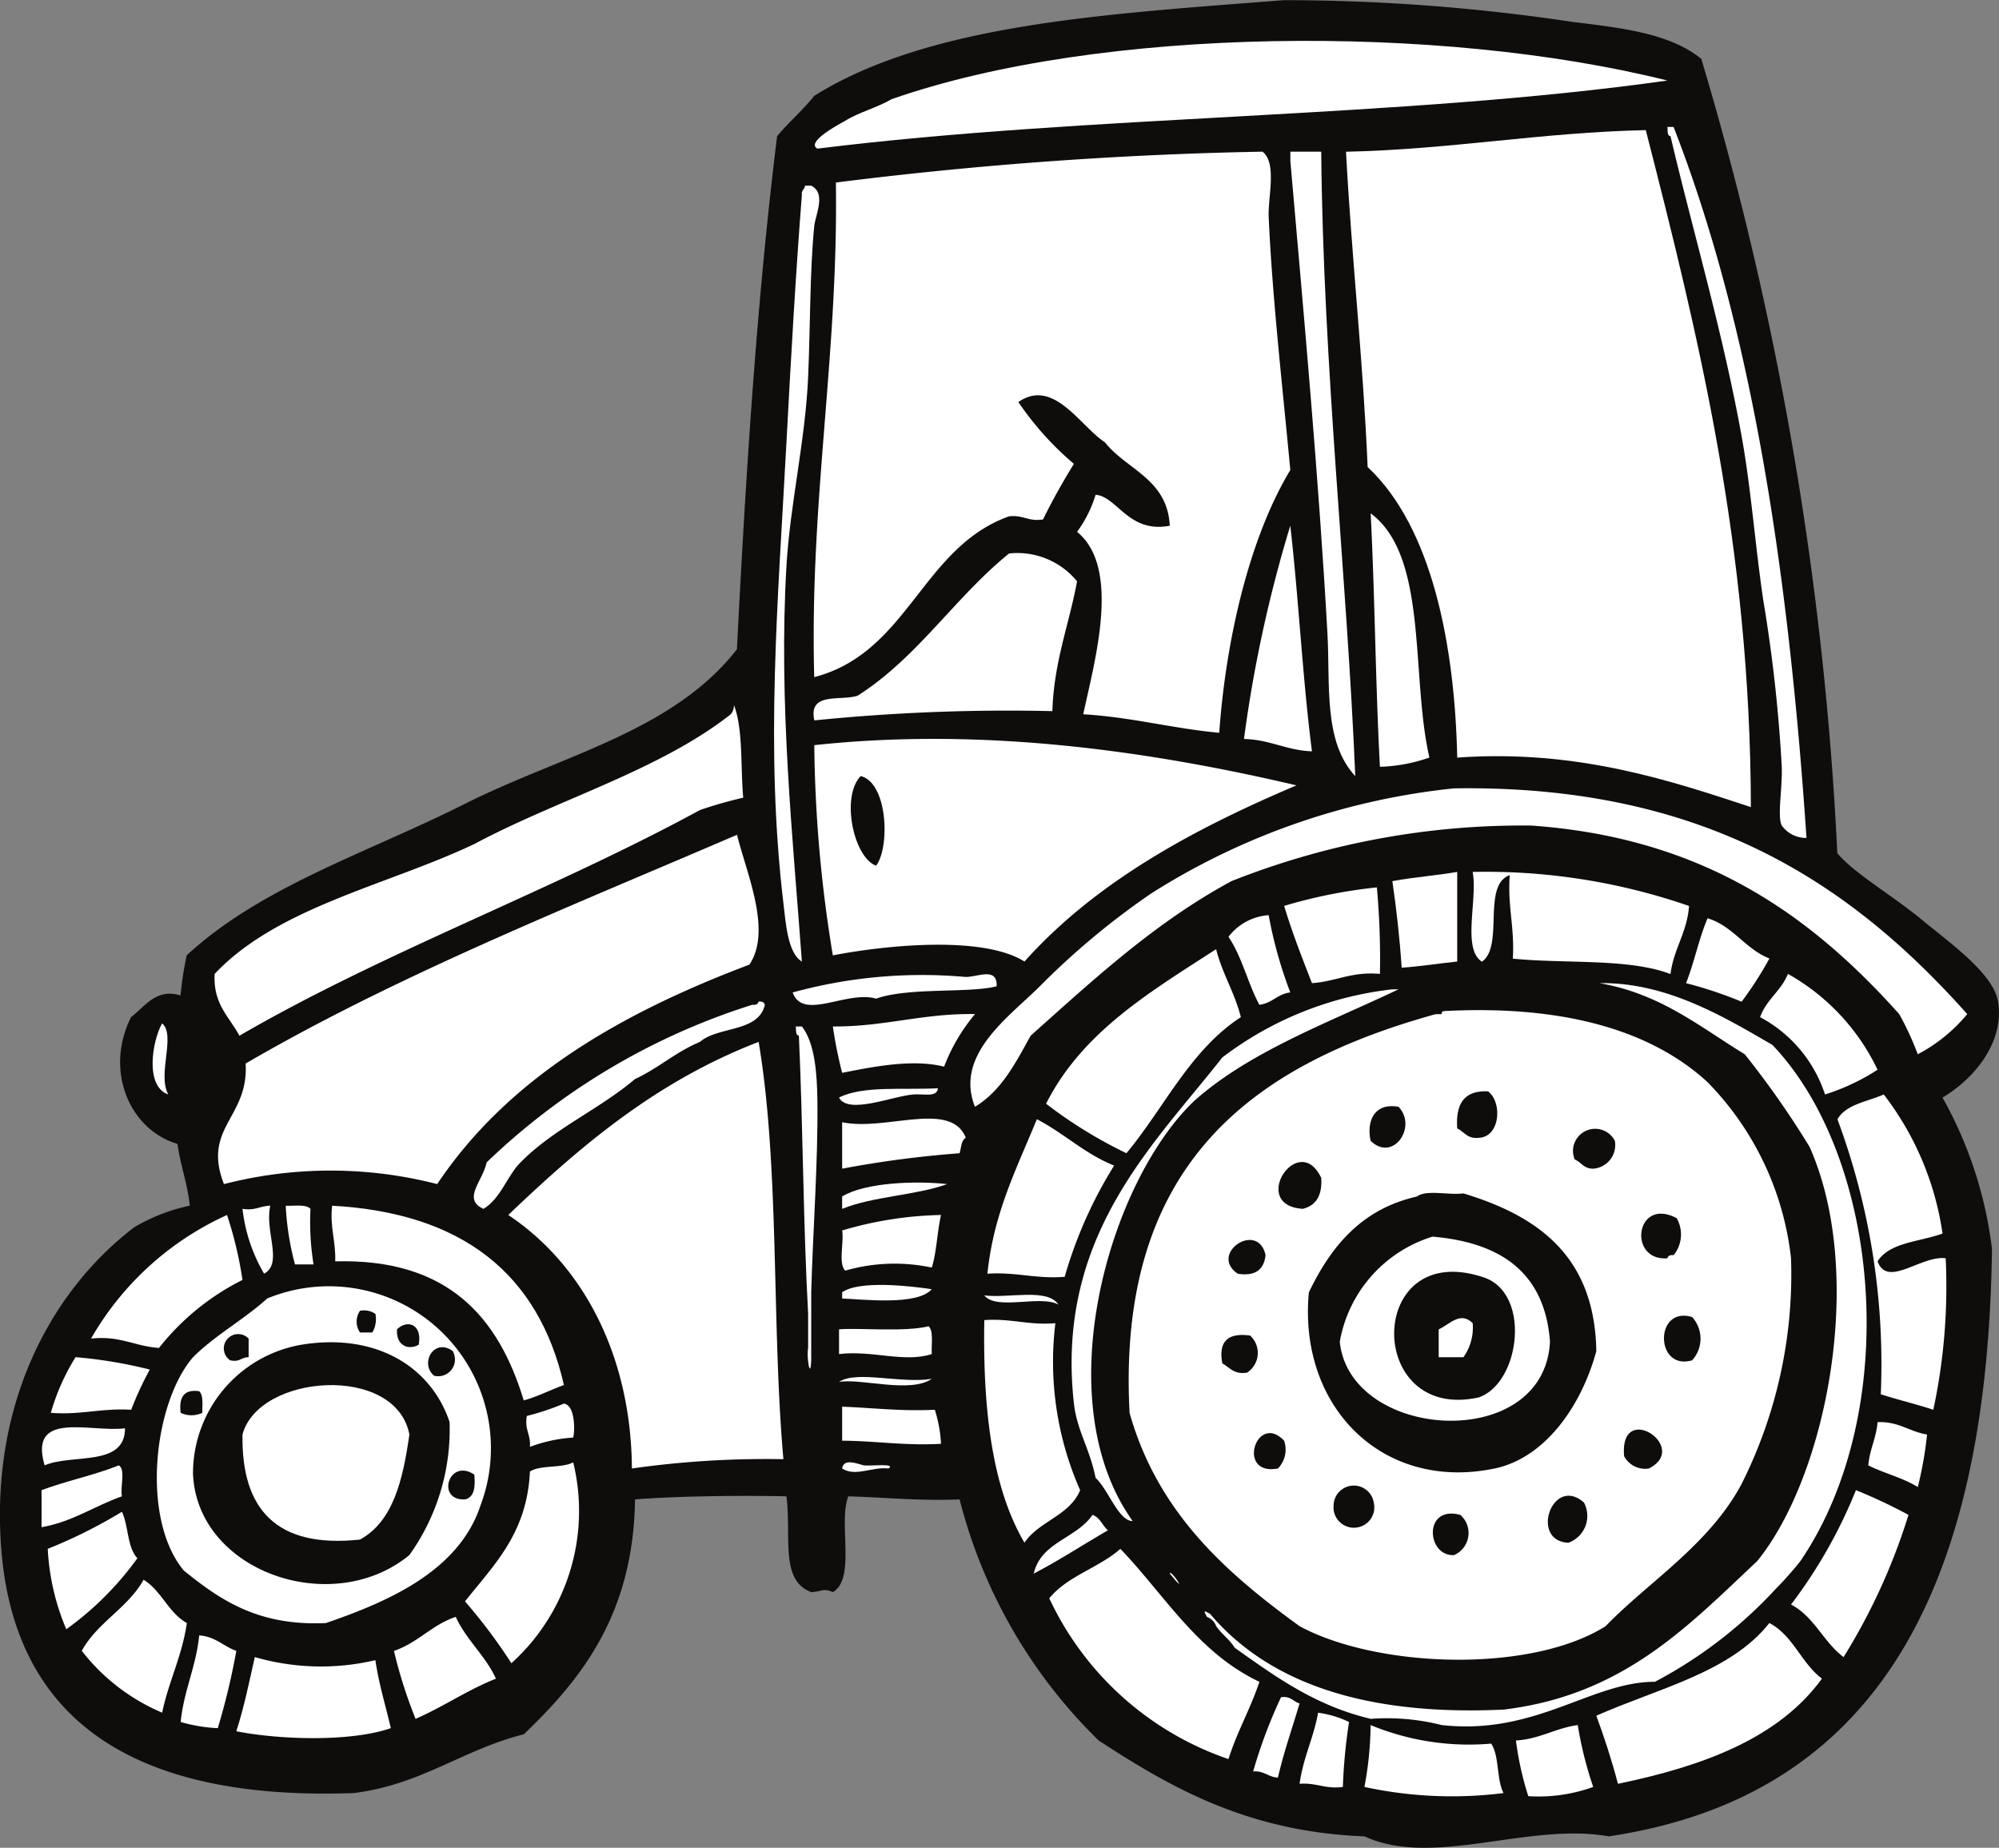 <svg xmlns="http://www.w3.org/2000/svg" width="111.554" height="103.108" viewBox="0 0 111.554 103.108"><rect x="0" y="0" width="111.554" height="103.108" fill="#808080" stroke="none"/><g id="Group_174156" data-name="Group 174156" transform="translate(-120.624 -239.994)"><path id="Path_8420" data-name="Path 8420" d="M140.364,340.049c3.787-.469,6.084-2.427,9.488-3.278,3.293-3.147,6.119-6.761,6.21-13.109,2.566-.2,6.206-.223,8.452-.171.275,2.336-.364,4.684,1.38,5.346.631-.037.662-.238,1.209,0,1.3-.768.286-3.853.861-5.346,2.067.059,3.986.267,6.21.171a28.669,28.669,0,0,0,7.762,13.454c4.07,2.657,8.352,5.1,14.834,5.349,3.825,1.772,9.158-.8,13.628,0,15.719-2.335,21.145-14.962,21.388-32.773a22.788,22.788,0,0,0-2.761-8.453c1.775-1.044,3.468-3.1,3.1-5.349-.252-1.562-2.688-3.278-4.139-4.482-1.789-1.486-3.816-2.616-4.83-3.8a185.892,185.892,0,0,0-7.591-44.329c-1.808-1.471-4.618-1.738-7.243-2.071a108.8,108.8,0,0,0-16.042-1.206c-9.751.769-19.754,1.288-26.22,5.343-.632.8-1.415,1.459-2.069,2.246-1.137,9.154-1.745,18.839-2.243,28.633-3.563,4.592-9.815,5.926-15.179,8.624-5.462,2.747-11.357,4.6-15.525,8.453a18.562,18.562,0,0,0-.345,2.241c-1.359-.415-1.957.591-2.761,1.209-1.506,3-.068,6.293,2.588,7.073.17,1.211.557,2.2.69,3.449a10.154,10.154,0,0,0-3.106,1.206c-4.723,3.613-8.031,9.952-7.416,17.939C121.492,336.689,129.035,340.458,140.364,340.049Z" fill="#0f0c0c" fill-rule="evenodd"></path><path id="Path_8421" data-name="Path 8421" d="M201.424,243.873c-14.967,2.113-32.239,1.913-47.435,3.8-.628-.345,1-1.255,1.553-1.553.777-.487,1.794-.735,2.587-1.206C169.75,240.845,188.743,240.7,201.424,243.873Z" transform="translate(12.249 0.615)" fill="#fff" fill-rule="evenodd"></path><path id="Path_8422" data-name="Path 8422" d="M188.608,245.169h.345c4.4,11.294,6.425,24.968,7.417,39.673a1.658,1.658,0,0,1-1.38-.69c-.261-.516.042-2.059,0-3.279a83.969,83.969,0,0,0-1.035-9.315c-.452-3.063-.675-6.189-1.207-9.141-1.061-5.872-2.733-11.467-3.966-16.731C188.579,245.658,188.635,245.372,188.608,245.169Z" transform="translate(25.065 1.908)" fill="#fff" fill-rule="evenodd"></path><path id="Path_8423" data-name="Path 8423" d="M192.234,245.3c2.967,11.578,5.833,23.259,5.865,37.776-4.289-1.406-9.629-3.251-16.387-2.761-.134-6.249-1.4-12.856-5-16.215-.256-6.013-.89-11.645-1.207-17.594C181.359,246.38,186.386,245.426,192.234,245.3Z" transform="translate(20.233 1.955)" fill="#fff" fill-rule="evenodd"></path><path id="Path_8424" data-name="Path 8424" d="M178.845,246.177c.818.636.3,2.538.344,3.622.2,4.555.806,9.794,1.207,14.144-2.294,3.8-3.6,9.5-3.966,14.663-2.628-.246-4.878-.872-7.589-1.035.623-2.936,2.134-8.167-.345-10.178a6.887,6.887,0,0,0,1.035-2.069c1.2.086,1.837,2.171,4.14,1.725-.137-2.622-2.408-3.114-3.623-4.659-1.365-.875-2.855-3.609-4.827-2.241a17.114,17.114,0,0,0,3.1,3.45q-.926,1.488-1.725,3.1c-.824.134-1.11-.27-1.9-.172-4.868,1.745-5.617,7.608-10.867,8.972-.266-9.87,1.347-17.861,1.209-27.6A222.8,222.8,0,0,1,178.845,246.177Z" transform="translate(12.233 2.28)" fill="#fff" fill-rule="evenodd"></path><path id="Path_8425" data-name="Path 8425" d="M174.959,246.177c.109,12.023,1.437,23.745,1.9,34.844-1.789-1.911-1.395-5.1-1.552-7.936-.485-8.742-1.344-18.052-2.071-26.39v-.519Z" transform="translate(19.396 2.28)" fill="#fff" fill-rule="evenodd"></path><path id="Path_8426" data-name="Path 8426" d="M154.258,247.564c.854.433.234,1.626.171,2.242-.255,2.54-.215,5.506-.344,8.453-.155,3.526-1.009,7.1-1.209,10.521-.446,7.637.354,15.114.861,22.08-.8-.483-.9-2.164-1.033-3.277-1.024-8.6-.3-16.833.172-25.7.255-4.767.521-9.5.861-13.8-.048-.279.164-.3.174-.519Z" transform="translate(11.636 2.791)" fill="#fff" fill-rule="evenodd"></path><path id="Path_8427" data-name="Path 8427" d="M176.51,260.922c3.23,2.4,2.224,9.044,3.278,13.628a9.16,9.16,0,0,1-2.761.516C176.778,270.428,176.747,265.571,176.51,260.922Z" transform="translate(20.604 7.716)" fill="#fff" fill-rule="evenodd"></path><path id="Path_8428" data-name="Path 8428" d="M173.929,261.427c.474,4.127.683,8.516,1.209,12.589-1.441-.052-2.334-.656-3.794-.688A74.168,74.168,0,0,1,173.929,261.427Z" transform="translate(18.7 7.902)" fill="#fff" fill-rule="evenodd"></path><path id="Path_8429" data-name="Path 8429" d="M168.5,264.118c-.446,2.427-1.288,4.462-1.378,7.244a107.173,107.173,0,0,0-13.283.517c-.352-1.619,1.469-1.062,2.417-1.38,3.34-2.121,5.431-5.493,8.45-7.934A4.3,4.3,0,0,1,168.5,264.118Z" transform="translate(12.229 8.314)" fill="#fff" fill-rule="evenodd"></path><path id="Path_8430" data-name="Path 8430" d="M158.356,268.735c.524,1.376.361,3.434.519,5.174a24.222,24.222,0,0,0-2.417.691c-8.263,4.5-17.62,7.9-25.7,12.593-.554-1.057-1.475-1.745-1.38-3.452,3.52-3.726,9.568-4.92,14.489-7.244,4.682-2.506,10.29-4.084,14.316-7.244A.8.8,0,0,0,158.356,268.735Z" transform="translate(3.225 10.596)" fill="#fff" fill-rule="evenodd"></path><path id="Path_8431" data-name="Path 8431" d="M180.735,272.711c-5.855,2.481-11.246,5.43-15.18,9.831-2.343-1.474-7.789-.907-10.694-.344a75.656,75.656,0,0,1-1.036-11.73C163.364,269.436,172.743,270.839,180.735,272.711Zm-23.459,4.482c.786-1.051.645-4.634-.862-5C155.3,273.348,156.015,276.731,157.276,277.194Z" transform="translate(12.24 11.107)" fill="#fff" fill-rule="evenodd"></path><path id="Path_8432" data-name="Path 8432" d="M215.818,284.731a9.009,9.009,0,0,1-2.761,2.243,16.175,16.175,0,0,0-1.035-2.243c-4.889-5.458-10.862-9.835-20.528-10.52a44.047,44.047,0,0,0-16.732,3.1c-4.292,2.319-7.714,5.509-11.211,8.627-.838,1.518-1.633,3.08-3.106,3.965-1.165-2.913,1.923-5.027,3.623-6.727a42.711,42.711,0,0,1,6.21-5.175,38.961,38.961,0,0,1,16.9-5.865C201.142,271.923,209.342,277.464,215.818,284.731Z" transform="translate(14.587 11.85)" fill="#fff" fill-rule="evenodd"></path><path id="Path_8433" data-name="Path 8433" d="M158.476,274.028c.534,2.157,1.964,5.354.69,7.246-7.179,2.709-13.457,6.321-17.421,12.246a23.862,23.862,0,0,0-11.9,0c-1.232-3.163,1.393-3.693,1.209-6.728C139.52,281.864,149.11,278.057,158.476,274.028Z" transform="translate(3.277 12.548)" fill="#fff" fill-rule="evenodd"></path><path id="Path_8434" data-name="Path 8434" d="M181.015,275.542v5c-1.04.111-2.033.268-3.1.346-.111-1.674-.292-3.273-.519-4.83C178.551,275.836,179.839,275.745,181.015,275.542Z" transform="translate(20.929 13.106)" fill="#fff" fill-rule="evenodd"></path><path id="Path_8435" data-name="Path 8435" d="M180.687,275.544a34.664,34.664,0,0,1,12.075,1.9c-.111,1.5-.854,2.368-1.035,3.8-2.325-.894-5.877-.565-8.8-.862.111-1.72-.3-2.923-.171-4.658-1.568.558-.3,3.958-1.552,4.829C180.08,279.832,180.975,277.1,180.687,275.544Z" transform="translate(22.119 13.104)" fill="#fff" fill-rule="evenodd"></path><path id="Path_8436" data-name="Path 8436" d="M178.156,276.173a44.268,44.268,0,0,1,.171,4.827c-1.582-.145-2.449.426-3.793.516-.547-1.406-1.1-2.806-1.552-4.311A28.052,28.052,0,0,1,178.156,276.173Z" transform="translate(19.304 13.339)" fill="#fff" fill-rule="evenodd"></path><path id="Path_8437" data-name="Path 8437" d="M172.955,277.306a24.038,24.038,0,0,0,1.207,4.311c-.719.086-1.006.6-1.725.69-.646-1.193-.976-2.7-1.726-3.793A3.082,3.082,0,0,1,172.955,277.306Z" transform="translate(18.467 13.756)" fill="#fff" fill-rule="evenodd"></path><path id="Path_8438" data-name="Path 8438" d="M190.572,277.431c1.448.452,2.086,1.708,3.45,2.245a19.787,19.787,0,0,1-1.552,2.413,22.8,22.8,0,0,0-3.1-1.035C189.825,279.906,190.089,278.559,190.572,277.431Z" transform="translate(25.344 13.802)" fill="#fff" fill-rule="evenodd"></path><path id="Path_8439" data-name="Path 8439" d="M174.144,282.486c-2.825,1.833-4.268,5.048-6.384,7.592a25.237,25.237,0,0,1-4.484-2.762c2.022-4.016,5.826-6.247,9.488-8.625C173.111,280.069,173.8,281.107,174.144,282.486Z" transform="translate(15.725 14.267)" fill="#fff" fill-rule="evenodd"></path><path id="Path_8440" data-name="Path 8440" d="M164.327,280.384c-1.541.4-4.9.045-6.727.69-1.657-.474-4.083,1.259-4.656-.345a27.252,27.252,0,0,1,9.66-.864C163.332,279.852,164.363,279.307,164.327,280.384Z" transform="translate(11.916 14.645)" fill="#fff" fill-rule="evenodd"></path><path id="Path_8441" data-name="Path 8441" d="M193.941,279.7a12.084,12.084,0,0,1,5,5.347,11.984,11.984,0,0,1-2.932,1.381,7.527,7.527,0,0,0-3.622-4.314C192.731,281.133,193.564,280.646,193.941,279.7Z" transform="translate(26.459 14.639)" fill="#fff" fill-rule="evenodd"></path><path id="Path_8442" data-name="Path 8442" d="M156.182,281.008c-.348,1.548-2.607,1.187-3.623,2.071-1.341.554-2.323,1.474-3.622,2.071-2.049,1.742-4.73,2.859-6.555,4.829-.65.787-1.007,1.868-1.9,2.416-1.21-.543-.034-1.552.172-2.59a37.67,37.67,0,0,1,14.834-8.8c.2.029.307-.038.345-.174C156.039,280.808,156.144,280.874,156.182,281.008Z" transform="translate(7.124 15.055)" fill="#fff" fill-rule="evenodd"></path><path id="Path_8443" data-name="Path 8443" d="M184.114,281.4c-.031-.145.068-.162.172-.172,6.262-.324,11.335.909,14.661,3.969a16.643,16.643,0,0,1,4.658,9.83,26.061,26.061,0,0,1-2.759,12.591c-1.819,3.412-5.22,5.478-7.589,7.937-4.217,2.65-12.76,2.332-17.076,0-4.133-3-7.916-6.344-9.488-11.9-.735-13.843,6.811-19.409,17.077-22.252Zm.864,6.382c.4.179.557.594,1.207.519,1.195-.051,1.318-1.98.517-2.588C185.364,285.637,184.88,286.418,184.978,287.78Zm-4.83.69c1.252,1.214,2.621-.788,1.553-1.9C180.231,286.316,179.927,287.537,180.147,288.47Zm11.383,1.036c.365.153.511.524,1.036.517a1.324,1.324,0,0,0,1.207-1.553A1.236,1.236,0,0,0,191.531,289.506Zm-15.179,2.759c.742-.182,1.1-.74,1.036-1.727C176.126,287.868,173.341,292.066,176.352,292.265Zm.346,4.658c-.6,6.371,4.1,11.123,10.35,9.833,2.87-.594,4.877-3.546,5.692-6.555-.093-5.312-3.27-7.541-7.418-8.8-.809.112-2.065-.224-2.587.174C179.638,292.272,177.932,294.361,176.7,296.923Zm20.007-1.9c.038-.134.144-.2.345-.172a1.826,1.826,0,0,0,.172-2.069C194.917,291.576,194.48,295.193,196.706,295.025Zm-23.975.862c1.018.156,1.464-.26,1.552-1.035C173.858,292.9,171.09,294.773,172.731,295.887Zm25.356,4.83a1.79,1.79,0,0,0,0-2.414C195.969,297.672,196.013,301.323,198.087,300.717Zm-26.219.174c.413.218.635.63,1.38.516a1.31,1.31,0,0,0,.172-2.071C172.221,299.173,171.634,299.619,171.868,300.891Zm22.423,5.174a1.327,1.327,0,0,0,1.381.69C198.014,305.569,194.014,302.929,194.291,306.064Zm-19.319.69a1.513,1.513,0,0,0,.345-1.553C173.775,303.584,172.62,307.191,174.972,306.754Zm3.106,2.072a1.139,1.139,0,1,0,2.242-.174A1.128,1.128,0,0,0,178.078,308.826Zm13.108,2.069a1.588,1.588,0,0,0,.864-2.243C190.289,307.106,189,310.8,191.186,310.9Zm-6.381.69a1.343,1.343,0,0,0,.345-2.243C183.063,308.784,183.267,311.683,184.805,311.586Z" transform="translate(16.967 15.183)" fill="#fff" fill-rule="evenodd"></path><path id="Path_8444" data-name="Path 8444" d="M162.515,281.339a10.189,10.189,0,0,0-1.725,2.934c-1.8-.454-4.091.032-5.691.344a24.485,24.485,0,0,1-.517-2.587C157.48,282.05,159.59,281.289,162.515,281.339Z" transform="translate(12.52 15.242)" fill="#fff" fill-rule="evenodd"></path><path id="Path_8445" data-name="Path 8445" d="M127.377,281.716c.782.662-.283,2.844.344,3.969C126.4,285.234,126.826,282.692,127.377,281.716Z" transform="translate(2.294 15.382)" fill="#fff" fill-rule="evenodd"></path><path id="Path_8446" data-name="Path 8446" d="M153.069,281.843h.344c.735.946.843,2.661.864,4.138.044,3.334-.259,7.446-.345,10.695v3.794c-.048,1.173-.274-.2-.172-.688v-1.9c-.279-5.068-.282-10.412-.517-15.524C153.04,282.329,153.1,282.046,153.069,281.843Z" transform="translate(11.962 15.429)" fill="#fff" fill-rule="evenodd"></path><path id="Path_8447" data-name="Path 8447" d="M156.7,305.757a53.191,53.191,0,0,0-8.453.519c-.045-6.314-2.74-11.378-6.9-14.145,4.025-3.851,8.282-7.473,13.972-9.659C156.5,289.51,156.035,298.2,156.7,305.757Z" transform="translate(7.641 15.661)" fill="#fff" fill-rule="evenodd"></path><path id="Path_8448" data-name="Path 8448" d="M160.353,284.362c-.038.538-.858.292-1.38.348-1.133.082-3.627,1.144-4.14.171C156.172,284.2,158.444,284.467,160.353,284.362Z" transform="translate(12.612 16.358)" fill="#fff" fill-rule="evenodd"></path><path id="Path_8449" data-name="Path 8449" d="M198.126,284.616a16.569,16.569,0,0,1,3.279,7.76c-1.262.463-2.962.486-3.623,1.552.546,1.507,2.425-.346,3.8-.172a32.934,32.934,0,0,1-.69,8.453c-.953-.312-1.972-.556-2.932-.864A39.23,39.23,0,0,0,195.541,286C196.026,285.157,197.211,285.02,198.126,284.616Z" transform="translate(27.621 16.451)" fill="#fff" fill-rule="evenodd"></path><path id="Path_8450" data-name="Path 8450" d="M161.86,286.667c-.257.144-.25.556-.346.864a59.356,59.356,0,0,0-6.553.861V285.8C157.388,286.314,161.022,284.563,161.86,286.667Z" transform="translate(12.659 16.815)" fill="#fff" fill-rule="evenodd"></path><path id="Path_8451" data-name="Path 8451" d="M163.642,285.624c1.517.783,2.668,1.93,4.313,2.587a24.406,24.406,0,0,0-2.759,6.208c-1.622.127-2.709-.281-4.313-.173C161.239,290.807,162.546,288.322,163.642,285.624Z" transform="translate(14.843 16.823)" fill="#fff" fill-rule="evenodd"></path><path id="Path_8452" data-name="Path 8452" d="M160.823,288.294c-1.779.635-4.149.682-5.863,1.381v-.69C156.24,288.192,159.129,288.1,160.823,288.294Z" transform="translate(12.659 17.775)" fill="#fff" fill-rule="evenodd"></path><path id="Path_8453" data-name="Path 8453" d="M132.063,289.151c-.326,1.439.728,3.205-.345,3.794a9.149,9.149,0,0,1-1.207-3.622C131.2,289.444,131.5,289.159,132.063,289.151Z" transform="translate(3.645 18.123)" fill="#fff" fill-rule="evenodd"></path><path id="Path_8454" data-name="Path 8454" d="M132.274,289.153c.5.021,1.131-.093,1.381.174a14.9,14.9,0,0,0,.171,3.1h-1.035A15.422,15.422,0,0,1,132.274,289.153Z" transform="translate(4.295 18.122)" fill="#fff" fill-rule="evenodd"></path><path id="Path_8455" data-name="Path 8455" d="M134.173,289.151c7.247.4,11.515,3.78,12.937,10.006-.761.275-1.438.631-2.242.861-1.415-4.678-4.255-7.932-10.521-7.762C134.386,291.125,134.043,290.376,134.173,289.151Z" transform="translate(4.984 18.123)" fill="#fff" fill-rule="evenodd"></path><path id="Path_8456" data-name="Path 8456" d="M131.924,289.529a21.45,21.45,0,0,1,.862,3.624,13.769,13.769,0,0,0-4.658,3.794c-1.351-.086-2.172-.7-3.793-.52A16.687,16.687,0,0,1,131.924,289.529Z" transform="translate(1.369 18.263)" fill="#fff" fill-rule="evenodd"></path><path id="Path_8457" data-name="Path 8457" d="M160.486,289.529c-.216.935-.241,2.06-.516,2.934a9.947,9.947,0,0,0-4.829.171c-.4-.406-.062-1.548-.172-2.241A20.6,20.6,0,0,1,160.486,289.529Z" transform="translate(12.652 18.263)" fill="#fff" fill-rule="evenodd"></path><path id="Path_8458" data-name="Path 8458" d="M175.25,296.275a7.5,7.5,0,0,1,5.174-5.863c3.816.324,6.273,2.009,6.556,5.863C186.669,302.5,175.814,301.8,175.25,296.275Zm7.934-3.622c-6.486-2.075-6.52,8.142-.172,6.728C185.354,298.556,185.953,293.45,183.184,292.654Z" transform="translate(20.14 18.588)" fill="#fff" fill-rule="evenodd"></path><path id="Path_8459" data-name="Path 8459" d="M159.961,292.618c-.8.928-3.8.567-5,.519v-.345C155.9,292.114,158.742,292.436,159.961,292.618Z" transform="translate(12.659 19.314)" fill="#fff" fill-rule="evenodd"></path><path id="Path_8460" data-name="Path 8460" d="M136.455,311.218c-3.8.181-5.931-1.314-7.934-2.933-2.417-2.918-1.678-9.355.517-11.9,1.236-1.235,2.845-2.1,4.14-3.278a9.041,9.041,0,0,1,11.9,11.559C143.862,308.33,139.911,310.029,136.455,311.218Zm1.9-16.215h.69a1.462,1.462,0,0,0,.171-1.035,1.107,1.107,0,0,0-.861-.174A1.076,1.076,0,0,0,138.353,295Zm2.068-.174c-.062.849.567,1.2,1.207.864C141.85,294.557,141.009,294.257,140.421,294.83Zm-9.314,1.726c.527.125.628-.177,1.033-.172v-1.036A.8.8,0,1,0,131.108,296.555Zm-2.069,6.382c.266,5.43,7.778,8.023,12.075,4.485A12.083,12.083,0,0,0,143.356,300c-1.021-3.06-4.08-5-8.278-4.311A7.287,7.287,0,0,0,129.038,302.938Zm13.454-5.52a.934.934,0,0,0,1.033-1.38C142.483,295.283,141.672,296.733,142.492,297.418Zm-14.144,2.071a1.412,1.412,0,0,0,1.207,0c0-.458.064-.985-.174-1.207C128.515,298.158,128.246,298.637,128.348,299.489Zm15.87,4.829c.515-.118.578-.684.517-1.38C143.312,301.977,142.576,304.4,144.218,304.317Z" transform="translate(2.357 19.344)" fill="#fff" fill-rule="evenodd"></path><path id="Path_8461" data-name="Path 8461" d="M160.757,292.817c1.381.168,3.531-.428,4.139.516C163.913,292.765,161.445,293.681,160.757,292.817Z" transform="translate(14.796 19.463)" fill="#fff" fill-rule="evenodd"></path><path id="Path_8462" data-name="Path 8462" d="M181.18,294.015a2.852,2.852,0,0,1-.517,1.9h-1.38V294.36C179.922,294.063,180.492,293.339,181.18,294.015Z" transform="translate(21.627 19.814)" fill="#fff" fill-rule="evenodd"></path><path id="Path_8463" data-name="Path 8463" d="M160.76,293.82c1.488-.109,2.46.3,3.966.171a17.715,17.715,0,0,0,1.38,9.317c-.583,1.428-2.3,1.727-3.106,2.932C161.188,303.165,160.672,298.792,160.76,293.82Z" transform="translate(14.794 19.838)" fill="#fff" fill-rule="evenodd"></path><path id="Path_8464" data-name="Path 8464" d="M159.835,294.066c.289.287.138,1.011.174,1.552-1.562.5-3.315-.227-5.175,0v-1.38C155.906,294.144,158.468,294.4,159.835,294.066Z" transform="translate(12.613 19.935)" fill="#fff" fill-rule="evenodd"></path><path id="Path_8465" data-name="Path 8465" d="M128.217,296.017a19.229,19.229,0,0,0-1.036,2.243c-1.649-.1-2.8.3-4.484.172a12.094,12.094,0,0,1,1.38-3.106A25.562,25.562,0,0,1,128.217,296.017Z" transform="translate(0.764 20.4)" fill="#fff" fill-rule="evenodd"></path><path id="Path_8466" data-name="Path 8466" d="M160.008,296.238c-1.2.827-3.943-.044-5.175.171C155.806,295.752,158.273,296.516,160.008,296.238Z" transform="translate(12.612 20.698)" fill="#fff" fill-rule="evenodd"></path><path id="Path_8467" data-name="Path 8467" d="M137.066,305.085c-4.634.494-6.624-1.656-6.555-5.865.906-3.39,8.56-3.949,9.314,0C139.467,301.735,138.926,304.071,137.066,305.085Z" transform="translate(3.645 20.82)" fill="#fff" fill-rule="evenodd"></path><path id="Path_8468" data-name="Path 8468" d="M144.7,299.114a8.316,8.316,0,0,0-2.416.52c.057-.691-.308-.958-.172-1.726a14.275,14.275,0,0,0,2.069-.69C144.844,297.319,144.787,298.815,144.7,299.114Z" transform="translate(7.911 21.098)" fill="#fff" fill-rule="evenodd"></path><path id="Path_8469" data-name="Path 8469" d="M154.96,297.345c1.716.064,3.3.264,5.174.171a7.673,7.673,0,0,1,.345,1.9c-2.013.115-3.633-.162-5.519-.174Z" transform="translate(12.659 21.144)" fill="#fff" fill-rule="evenodd"></path><path id="Path_8470" data-name="Path 8470" d="M197.317,297.975c1.2-.045,1.768.532,2.761.69a20.7,20.7,0,0,1-.517,2.933c-.81-.512-1.878-.766-2.761-1.209C196.875,299.487,197.242,298.875,197.317,297.975Z" transform="translate(28.085 21.376)" fill="#fff" fill-rule="evenodd"></path><path id="Path_8471" data-name="Path 8471" d="M126.971,298.242c-.005,2.182-2.969,1.4-4.487,2.069C121.574,297.215,125.029,298.485,126.971,298.242Z" transform="translate(0.631 21.453)" fill="#fff" fill-rule="evenodd"></path><path id="Path_8472" data-name="Path 8472" d="M142.172,310.824a30.161,30.161,0,0,0-2.588-3.45c1.595-2.027,3.464-3.782,3.622-7.246.591-.385,1.785-.17,2.416-.516A11.448,11.448,0,0,1,142.172,310.824Z" transform="translate(6.99 21.98)" fill="#fff" fill-rule="evenodd"></path><path id="Path_8473" data-name="Path 8473" d="M154.96,299.957c.09-.591.829-.264,1.207-.174.37.048,1.84-.131,1.38.174C156.624,299.846,155.707,300.444,154.96,299.957Z" transform="translate(12.659 21.98)" fill="#fff" fill-rule="evenodd"></path><path id="Path_8474" data-name="Path 8474" d="M126.631,299.737c.394.241.064,1.2.171,1.727-1.532.536-2.726,1.411-4.484,1.725v-2.069C123.7,300.6,125.277,300.283,126.631,299.737Z" transform="translate(0.625 22.026)" fill="#fff" fill-rule="evenodd"></path><path id="Path_8475" data-name="Path 8475" d="M197.271,300.747a29.923,29.923,0,0,1,2.933,1.38,34.123,34.123,0,0,1-3.623,7.936c-1.117-.838-1.647-2.265-2.932-2.933A27.375,27.375,0,0,0,197.271,300.747Z" transform="translate(26.923 22.399)" fill="#fff" fill-rule="evenodd"></path><path id="Path_8476" data-name="Path 8476" d="M126.71,301.629c.371.779.294,2.007.864,2.59a17.343,17.343,0,0,1-3.968,3.965,13.117,13.117,0,0,1-1.035-4.487A27.932,27.932,0,0,0,126.71,301.629Z" transform="translate(0.718 22.724)" fill="#fff" fill-rule="evenodd"></path><path id="Path_8477" data-name="Path 8477" d="M166.05,301.755c.432.141.545.6.862.862-1.389.8-2.7,1.668-4.14,2.416C163.179,303.252,165.181,303.068,166.05,301.755Z" transform="translate(15.539 22.77)" fill="#fff" fill-rule="evenodd"></path><path id="Path_8478" data-name="Path 8478" d="M175.133,310.559c-.5,1.517-1.247,2.78-1.726,4.313a17.167,17.167,0,0,1-10-8.97c1-1.243,2.78-1.705,3.968-2.762C169.851,305.722,171.693,308.938,175.133,310.559Z" transform="translate(15.772 23.281)" fill="#fff" fill-rule="evenodd"></path><path id="Path_8479" data-name="Path 8479" d="M127.406,304.4c1,.61,1.385,1.837,2.416,2.416-.268,1.857-1.013,3.241-1.378,5a11.17,11.17,0,0,1-4.485-3.45C124.831,306.772,126.522,305.987,127.406,304.4Z" transform="translate(1.229 23.746)" fill="#fff" fill-rule="evenodd"></path><path id="Path_8480" data-name="Path 8480" d="M142.378,309.362c-1.608.636-2.925,1.562-4.485,2.243a26.628,26.628,0,0,1-1.207-3.793c1.332-.449,2.112-1.452,3.449-1.9C140.73,307.214,141.783,308.06,142.378,309.362Z" transform="translate(5.922 24.304)" fill="#fff" fill-rule="evenodd"></path><path id="Path_8481" data-name="Path 8481" d="M198.3,309.268c-2.42,3.331-6.622,4.879-11.383,5.868-.346-1.322-.757-2.58-1.207-3.8,3.424-1.521,7.48-2.409,9.659-5.174C196.692,306.854,197.152,308.408,198.3,309.268Z" transform="translate(23.996 24.397)" fill="#fff" fill-rule="evenodd"></path><path id="Path_8482" data-name="Path 8482" d="M129.025,306.669c.913.066,1.348.609,2.071.864a38.426,38.426,0,0,1-1.035,4.311,8.71,8.71,0,0,1-2.071-.344C128.172,309.725,128.844,308.443,129.025,306.669Z" transform="translate(2.716 24.582)" fill="#fff" fill-rule="evenodd"></path><path id="Path_8483" data-name="Path 8483" d="M131.293,307.553a13.248,13.248,0,0,0,6.727.172c.2,1.358.571,2.535.862,3.793-2.213.772-6.166.657-8.624.174C130.685,310.393,130.972,308.954,131.293,307.553Z" transform="translate(3.552 24.908)" fill="#fff" fill-rule="evenodd"></path><path id="Path_8484" data-name="Path 8484" d="M173.273,309.194c.542-.082.676.246,1.036.344-.407,1.378-.875,2.691-1.209,4.14-.547-.026-.758-.391-1.381-.344A27.584,27.584,0,0,1,173.273,309.194Z" transform="translate(18.838 25.508)" fill="#fff" fill-rule="evenodd"></path><path id="Path_8485" data-name="Path 8485" d="M174.645,309.82a5.824,5.824,0,0,1,1.726.519,30.772,30.772,0,0,0-.345,3.624c-1,.133-1.475-.252-2.414-.174C173.81,312.321,174.394,311.235,174.645,309.82Z" transform="translate(19.536 25.744)" fill="#fff" fill-rule="evenodd"></path><path id="Path_8486" data-name="Path 8486" d="M176.6,310.325a14.348,14.348,0,0,0,6.727,1.035c.465.684.293,2.008.69,2.759a23.019,23.019,0,0,1-7.762-.342A19.338,19.338,0,0,0,176.6,310.325Z" transform="translate(20.511 25.93)" fill="#fff" fill-rule="evenodd"></path><path id="Path_8487" data-name="Path 8487" d="M185.883,310.325a20.865,20.865,0,0,0,.862,3.452,8.96,8.96,0,0,1-3.622.515,17.237,17.237,0,0,1-.69-3.106C183.782,311.1,184.618,310.5,185.883,310.325Z" transform="translate(22.788 25.93)" fill="#fff" fill-rule="evenodd"></path><path id="Path_8488" data-name="Path 8488" d="M191.769,280.077c3.745-.062,6.968,1.887,9.66,3.45,6.093,6.4,7.246,20.456,1.552,28.808a19.8,19.8,0,0,1-1.38,1.553,25.034,25.034,0,0,1-6.727,5.172c-3.559,0-6.65,3-11.9,2.417a12.485,12.485,0,0,0-3.966-.348c-3.114-.738-5.332-2.368-7.588-3.966-.286-.463-.732-.762-1.035-1.206a.873.873,0,0,0-.517-.519c-.193-.36-.185-.367.172-.172q4.981,5.886,16.386,5.347c6.675-.8,10.288-4.662,14.144-8.279,3.894-4.775,6.091-16,2.933-23.114a49.673,49.673,0,0,0-3.622-5.175C197.375,282.521,195.2,280.67,191.769,280.077Z" transform="translate(18.108 14.778)" fill="#fff" fill-rule="evenodd"></path><path id="Path_8489" data-name="Path 8489" d="M167.724,310c-.8-.005-1.35-1.751-2.071-2.412-.322-1.636-1.039-2.635-1.207-4.14-1.046-9.354,4.466-14.444,8.281-19.319a19.182,19.182,0,0,1,9.486-3.8h.346c-3.976,1.89-8.275,3.455-11.385,6.21C166.411,291.056,162.884,303.232,167.724,310Z" transform="translate(16.109 14.871)" fill="#fff" fill-rule="evenodd"></path><path id="Path_8490" data-name="Path 8490" d="M168.318,304.159c.037-.3,1.147,1.415,0,0Z" transform="translate(17.584 23.643)" fill="#fff" fill-rule="evenodd"></path></g></svg>